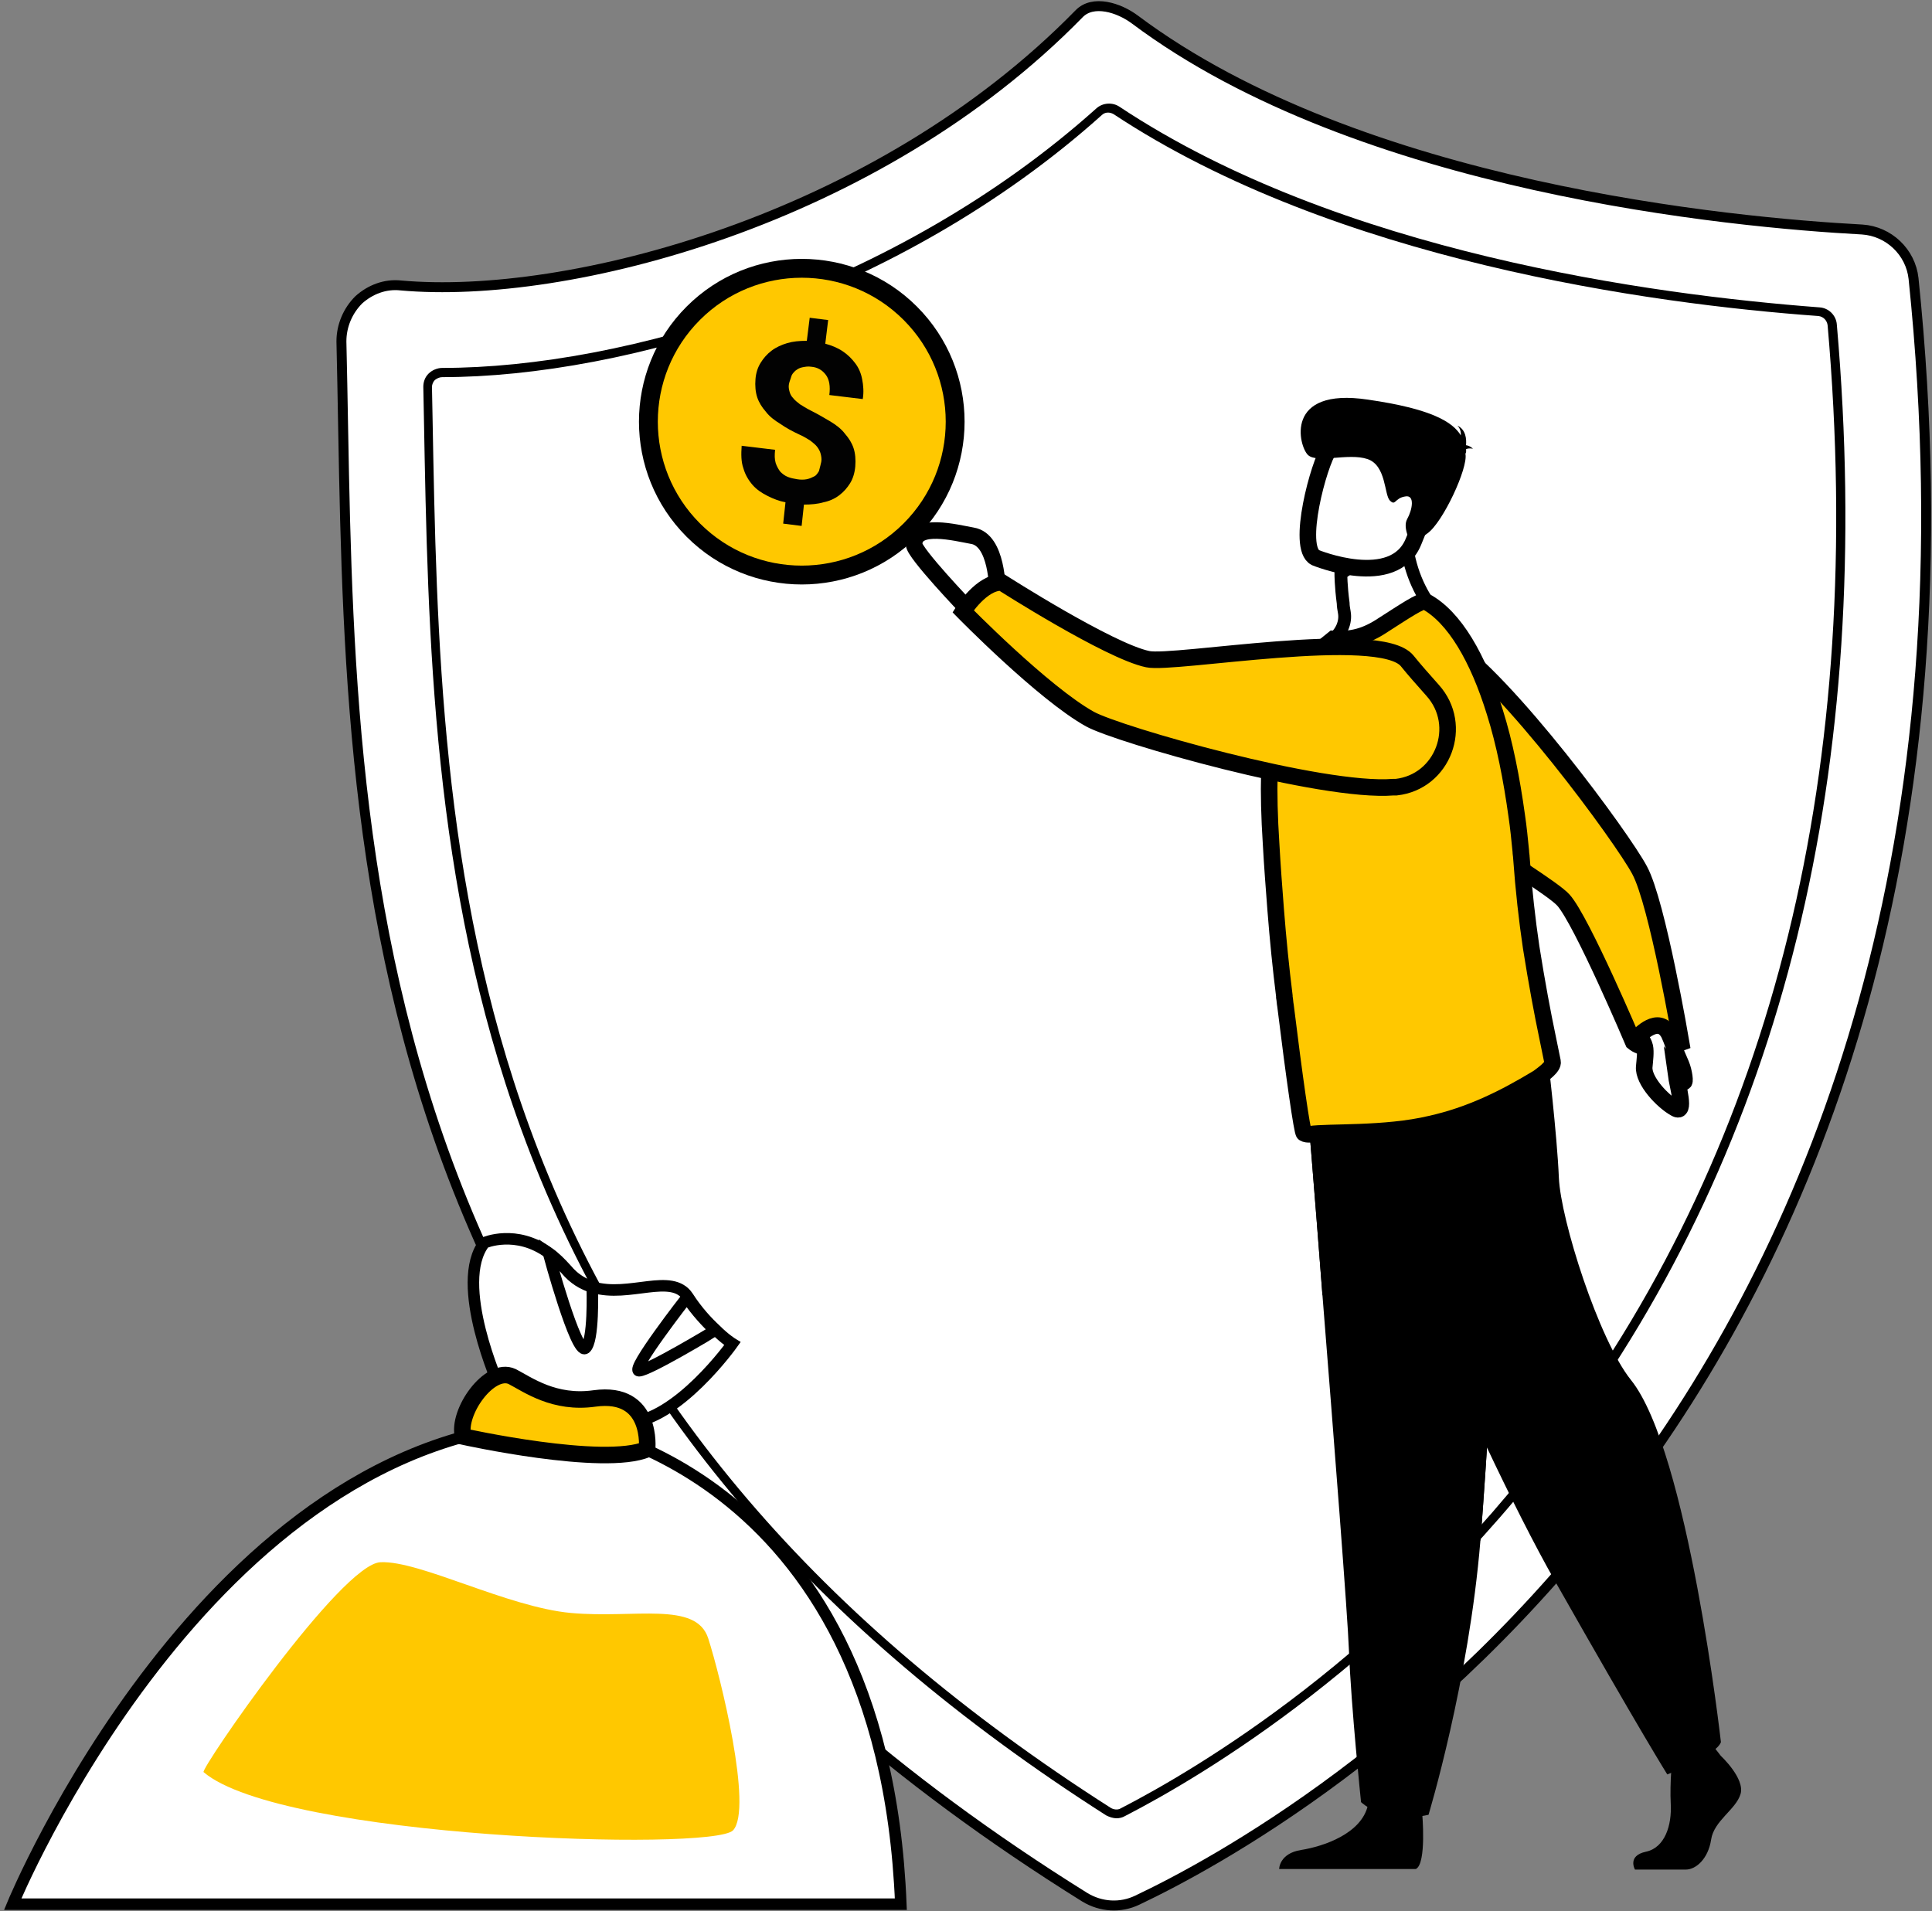 <?xml version="1.0" encoding="utf-8"?>
<!-- Generator: Adobe Illustrator 23.0.2, SVG Export Plug-In . SVG Version: 6.00 Build 0)  -->
<svg version="1.1" id="Слой_1" xmlns="http://www.w3.org/2000/svg" xmlns:xlink="http://www.w3.org/1999/xlink" x="0px" y="0px"
	 viewBox="0 0 335 331.4" style="enable-background:new 0 0 335 331.4;" xml:space="preserve">
<rect x="0" y="0" width="335" height="331.4" fill="#808080" stroke="none"/>
<style type="text/css">
	.st0{fill:#FFFFFF;stroke:#000000;stroke-width:1.723;stroke-miterlimit:10;}
	.st1{fill:#FFC800;stroke:#000000;stroke-width:2.874;stroke-miterlimit:10;}
	.st2{fill:#FFFFFF;stroke:#000000;stroke-width:2.22;stroke-miterlimit:10;}
	.st3{fill:#FFFFFF;stroke:#000000;stroke-width:2.874;stroke-miterlimit:10;}
	.st4{fill:#FFC800;stroke:#000000;stroke-width:3.27;stroke-miterlimit:10;}
	.st5{fill:#020202;}
	.st6{fill:#FFFFFF;stroke:#000000;stroke-width:1.996;stroke-miterlimit:10;}
	.st7{fill:#FFC800;stroke:#000000;stroke-width:2.868;stroke-miterlimit:10;}
	.st8{fill:#FFC800;}
</style>
<path class="st0" d="M62.2,52c2-1.8,4.6-2.8,7.3-2.5C98.3,52.1,152,38.3,187.1,2.4c2.4-2.5,6.9-1.1,9.7,1
	c39,29.2,103.7,35.2,126.1,36.4c4.6,0.3,8.4,3.9,8.9,8.5c20.4,197.2-108,268.6-134.6,281.2c-2.9,1.4-6.3,1.2-9.1-0.5
	C55.4,246.3,61.1,138.8,59.2,59.2C59.2,56.5,60.3,53.9,62.2,52z"/>
<path d="M193.6,315.3c-0.6,0-1.2-0.2-1.8-0.5c-50.9-32.5-84.1-71.4-101.4-118.9c-15.5-42.4-16.2-85.6-16.9-123.7l-0.1-5.1
	c0-0.9,0.3-1.7,0.9-2.3c0.6-0.6,1.5-1,2.4-1h0c31.5,0,78.7-13.9,113.4-45c1.1-1,2.8-1.1,4-0.3c38.1,25.3,92.4,32.6,121.4,34.8
	c1.6,0.1,2.9,1.4,3,3c6.7,77-9.3,142-47.6,193.4c-28.6,38.4-62.6,58.4-75.8,65.2l0,0C194.6,315.2,194.1,315.3,193.6,315.3z
	 M76.7,65.4c-0.5,0-0.9,0.2-1.3,0.5c-0.3,0.3-0.5,0.8-0.5,1.2l0.1,5.1c0.7,38,1.4,81,16.8,123.2c17.2,47.2,50.2,85.8,100.8,118.1
	c0.5,0.3,1.2,0.4,1.7,0.1l0,0c13.2-6.8,46.9-26.6,75.3-64.8c38.1-51.1,54-115.8,47.3-192.4c-0.1-0.8-0.7-1.5-1.6-1.6
	c-29.1-2.1-83.8-9.6-122.2-35c-0.7-0.4-1.5-0.4-2.1,0.2C156.1,51.3,108.4,65.4,76.7,65.4L76.7,65.4z"/>
<path class="st1" d="M235.2,120.5c-0.6-8.1,8.2-13.7,15.2-9.5c0.1,0.1,0.3,0.2,0.4,0.3c10.5,6.7,30.6,34.1,33.5,39.6
	c3.1,5.7,7.2,29.9,7.2,29.9s-5.7,2.1-8.3-0.1c0,0-8.9-21-12.1-24.6c-3.4-3.8-35.2-21.4-35.5-28.8
	C235.5,125.3,235.4,122.9,235.2,120.5z"/>
<g>
	<path d="M298.4,304.5c0,0,4.2,3.9,3.4,6.6c-0.8,2.7-4.6,4.6-5.1,7.9c-0.5,3.3-2.6,5.2-4.4,5.2c-1.9,0-8.8,0-8.8,0s-1.4-2.4,1.9-3.1
		c3.3-0.7,4.5-4.6,4.3-8.3c-0.2-3.6,0.3-8.5,0.3-8.5l7-1.6L298.4,304.5z"/>
	<path d="M246.6,314.4c0,0,0.8,8.8-1.1,9.7l-23.7,0c0,0,0-2.7,3.8-3.3c3.8-0.6,10.5-2.8,11.6-7.8C238.4,308,246.6,314.4,246.6,314.4
		z"/>
	<path d="M226.6,190.7c0,0,1.3,15.4,2.7,33.8c2,25.1,4.4,55.9,4.6,61.7c0.4,10.1,2.1,26.3,2.1,26.3s3.9,3.9,11.7,2.2
		c0,0,7-23.1,9-47.6c0-0.4,0.1-0.8,0.1-1.2c1.9-24.9,4.7-77.4,4.7-77.4L226.6,190.7z"/>
	<path d="M226.6,190.7c0,0,1.3,15.4,2.7,33.8l27.4,42.7c0-0.4,0.1-0.8,0.1-1.2c1.9-24.9,4.7-77.4,4.7-77.4L226.6,190.7z"/>
	<path d="M232.3,192.5c0,0,22.5,55.6,37.4,81.8c14.8,26.1,19.4,33.4,19.4,33.4s8.5-3.3,9.3-5.6c0,0-5.7-50.5-15.6-62.8
		c-5.6-7-12.2-27.8-12.5-35.1c-0.3-7.3-2-21.7-2-21.7L232.3,192.5z"/>
</g>
<path class="st2" d="M251.7,109c0,0-15.1,7.7-23.9,5.1c0,0,1.2-1.6,3.4-3.3c1.4-1.1,2.2-2.9,1.9-4.6c-0.1-0.6-0.2-1.1-0.2-1.6
	c-0.4-3-0.4-5.1-0.4-5.1l5.7-4.3l5.5-4.5C243.5,103.2,251.7,109,251.7,109z"/>
<path class="st1" d="M266.7,186.9c-6.1,3.7-11.9,6.5-18.6,8c-8,1.9-17.8,1.3-21,1.8c-0.3,0-0.7,0-1-0.2c-0.3-0.1-1.7-9.9-3.2-22.1
	c-0.1-0.5-0.1-1-0.2-1.5l0-0.2c-0.6-4.8-1.1-9.8-1.5-14.9c-0.3-3.9-0.6-7.8-0.8-11.5c-0.3-4.6-0.4-8.8-0.3-12.2c0-1.6,0.1-3,0.3-4.2
	c0.9-7.2,3.9-12.3,7.1-16.1l3.7-3c3.1,0.2,5.6-0.4,8.6-2.4c3.3-2.1,6.8-4.5,7.4-4.1c5,2.7,9.1,9.8,12,19.2c1.7,5.4,2.9,11.5,3.8,18
	c0.3,2,0.5,4.1,0.7,6.1c0,0.4,0.1,0.8,0.1,1.1c0.4,5.6,1,10.9,1.7,15.6c1,6.3,2,11.6,2.8,15.4c0.4,1.9,0.7,3.4,0.9,4.4
	C269.4,185,267.5,186.3,266.7,186.9z"/>
<path class="st3" d="M228.1,96.7c0,0,13.6,5.6,17-2.8c3.3-8.4,7.3-13.4-1.2-17.3c-8.6-3.9-11.5-1.4-13.4,1.2
	C228.7,80.3,224.7,95,228.1,96.7z"/>
<path d="M254.2,77.9c0.2-0.1,0.5-0.2,1.2-0.1c0,0-0.5-0.5-1.2-0.6c0.1-1,0-2.7-1.5-3.4c0,0,0.7,0.6,0.6,1.7c-1.4-2.3-5-4.6-16.1-6.2
	c-14.6-2.2-12,8.1-10.4,9.6c1.6,1.5,7-0.4,10.3,0.7s2.9,6.2,3.9,7.2c1,1,0.8-0.4,2.6-0.7c1.8-0.4,1.3,2.3,0.4,3.9
	c-0.9,1.6,0.8,4.4,0.8,4.4s0,0,2.7-1.9c2.7-1.9,7.1-11.4,6.6-13.8C254.3,78.3,254.2,78.1,254.2,77.9z"/>
<path class="st3" d="M173,102.6c-0.1-0.3,0-9-4.4-9.7c-2.8-0.5-10.1-2.4-10.1,1.5c0,1.5,9.2,11.1,9.2,11.1L173,102.6z"/>
<path class="st1" d="M248.4,119.7c5.5,6.1,1.8,15.9-6.3,16.8c-0.2,0-0.3,0-0.5,0c-12.4,1-47.7-9.1-52.6-11.8
	c-8.1-4.5-22-18.7-22-18.7s3.2-5.1,6.7-5c0,0,18.6,11.9,25.3,13.3c4.5,1,40.3-5.5,45,0.3C245.2,116.1,246.8,117.9,248.4,119.7z"/>
<path class="st3" d="M291.5,184.6c-0.5-1.1-1.1-2.6-1.1-2.6s0,0,0,0c-0.2-0.7-0.5-1.6-1-2.7c-1.8-3.5-5.3,0.4-5.3,0.4
	s0.8,0.6,1.1,1.8c0.2,0.9,0,2.4-0.1,3.5c-0.2,2.4,3.2,6,5.4,7.2c1.9,1.1,0.4-3.8,0.1-6c0.5,0.6,1.1,1.3,1.3,1.4
	C292.3,187.9,292,185.8,291.5,184.6z"/>
<ellipse transform="matrix(0.707 -0.707 0.707 0.707 -10.931 119.713)" class="st4" cx="139" cy="73.1" rx="26.6" ry="26.6"/>
<g>
	<path class="st5" d="M142.4,80.1c0.1-0.5,0-1-0.1-1.4c-0.1-0.4-0.3-0.8-0.6-1.2c-0.3-0.4-0.7-0.7-1.2-1.1c-0.5-0.3-1.1-0.7-1.8-1
		c-1.3-0.6-2.4-1.2-3.4-1.9c-1-0.6-1.9-1.3-2.5-2.1c-0.7-0.8-1.2-1.6-1.5-2.5c-0.3-0.9-0.4-2-0.3-3.2c0.1-1.1,0.4-2,0.9-2.8
		c0.5-0.8,1.1-1.5,1.9-2.1c0.8-0.6,1.7-1,2.7-1.3c1-0.3,2.1-0.4,3.4-0.4l0.5-4l3.2,0.4l-0.5,4.1c1.1,0.3,2.1,0.7,3,1.3
		c0.9,0.6,1.6,1.3,2.2,2.1c0.6,0.8,1,1.7,1.2,2.8c0.2,1,0.3,2.2,0.1,3.4l-5.8-0.7c0.2-1.5,0-2.7-0.6-3.5c-0.6-0.8-1.4-1.3-2.5-1.4
		c-0.6-0.1-1.1,0-1.6,0.1c-0.5,0.1-0.8,0.3-1.2,0.6c-0.3,0.3-0.6,0.6-0.7,1s-0.3,0.8-0.4,1.3c-0.1,0.5,0,0.9,0.1,1.3
		c0.1,0.4,0.3,0.8,0.6,1.1c0.3,0.4,0.7,0.7,1.2,1.1c0.5,0.3,1.1,0.7,1.9,1.1c1.2,0.6,2.4,1.3,3.4,1.9c1,0.6,1.9,1.3,2.5,2.1
		c0.7,0.8,1.2,1.6,1.5,2.5c0.3,0.9,0.4,2,0.3,3.2c-0.1,1.1-0.4,2.1-0.9,2.9c-0.5,0.8-1.1,1.5-1.9,2.1c-0.8,0.6-1.7,1-2.7,1.2
		c-1,0.3-2.2,0.4-3.4,0.4l-0.4,3.7l-3.2-0.4l0.4-3.7c-1.1-0.2-2.1-0.6-3.1-1.1c-1-0.5-1.9-1.1-2.6-1.9c-0.7-0.8-1.3-1.8-1.6-2.9
		c-0.4-1.1-0.4-2.4-0.3-3.9l5.8,0.7c-0.1,0.9-0.1,1.6,0.1,2.3c0.2,0.6,0.5,1.1,0.8,1.5c0.4,0.4,0.8,0.7,1.3,0.9
		c0.5,0.2,1,0.3,1.6,0.4c0.6,0.1,1.2,0.1,1.7,0c0.5-0.1,0.9-0.3,1.3-0.5c0.4-0.2,0.6-0.6,0.8-0.9C142.2,81,142.3,80.5,142.4,80.1z"
		/>
</g>
<g>
	<path class="st6" d="M127,233c0,0-9.6,13.5-18.3,13.7c-8.8,0.2-22.1-6.2-22.1-6.2s-8.1-18-2.6-25c0,0,5.5-2.4,11.2,1.8
		c1,0.7,2,1.7,3,2.8c1.4,1.7,3,2.6,4.6,3.1c6.3,1.9,13.7-2.6,16.5,1.7c1.6,2.5,3.4,4.4,4.8,5.7C125.7,232.2,127,233,127,233z"/>
	<path class="st6" d="M2.2,330.2c0,0,33.8-82,94.7-83.5c0,0,56.2,6.2,59.3,83.5H2.2z"/>
	<path class="st7" d="M80.3,249.1c0,0,24.4,5.4,31.9,2.2c0,0,1.1-10.2-9.1-8.8c-7,1-11.6-2.4-14.3-3.8
		C84.9,236.9,79.2,244.9,80.3,249.1z"/>
	<path class="st6" d="M101.5,233.8c-1.6,1.2-6.4-16.5-6.4-16.5c1,0.7,2,1.7,3,2.8c1.4,1.7,3,2.6,4.6,3.1
		C102.7,223.7,103,232.6,101.5,233.8z"/>
	<path class="st6" d="M124,230.7c-0.3,0.2-11.6,7-13.2,7c-1.6,0,8.3-12.7,8.3-12.7C120.8,227.5,122.6,229.4,124,230.7z"/>
	<path class="st8" d="M35.3,307.3c-0.6-0.5,23.9-36.2,30.7-36.4c6.8-0.3,22,7.8,33,8.8c11,1,21.7-2.1,23.8,4.4
		c2.1,6.5,7.8,29.6,4.3,33.3C123.5,321.1,48.8,318.8,35.3,307.3z"/>
</g>
</svg>
